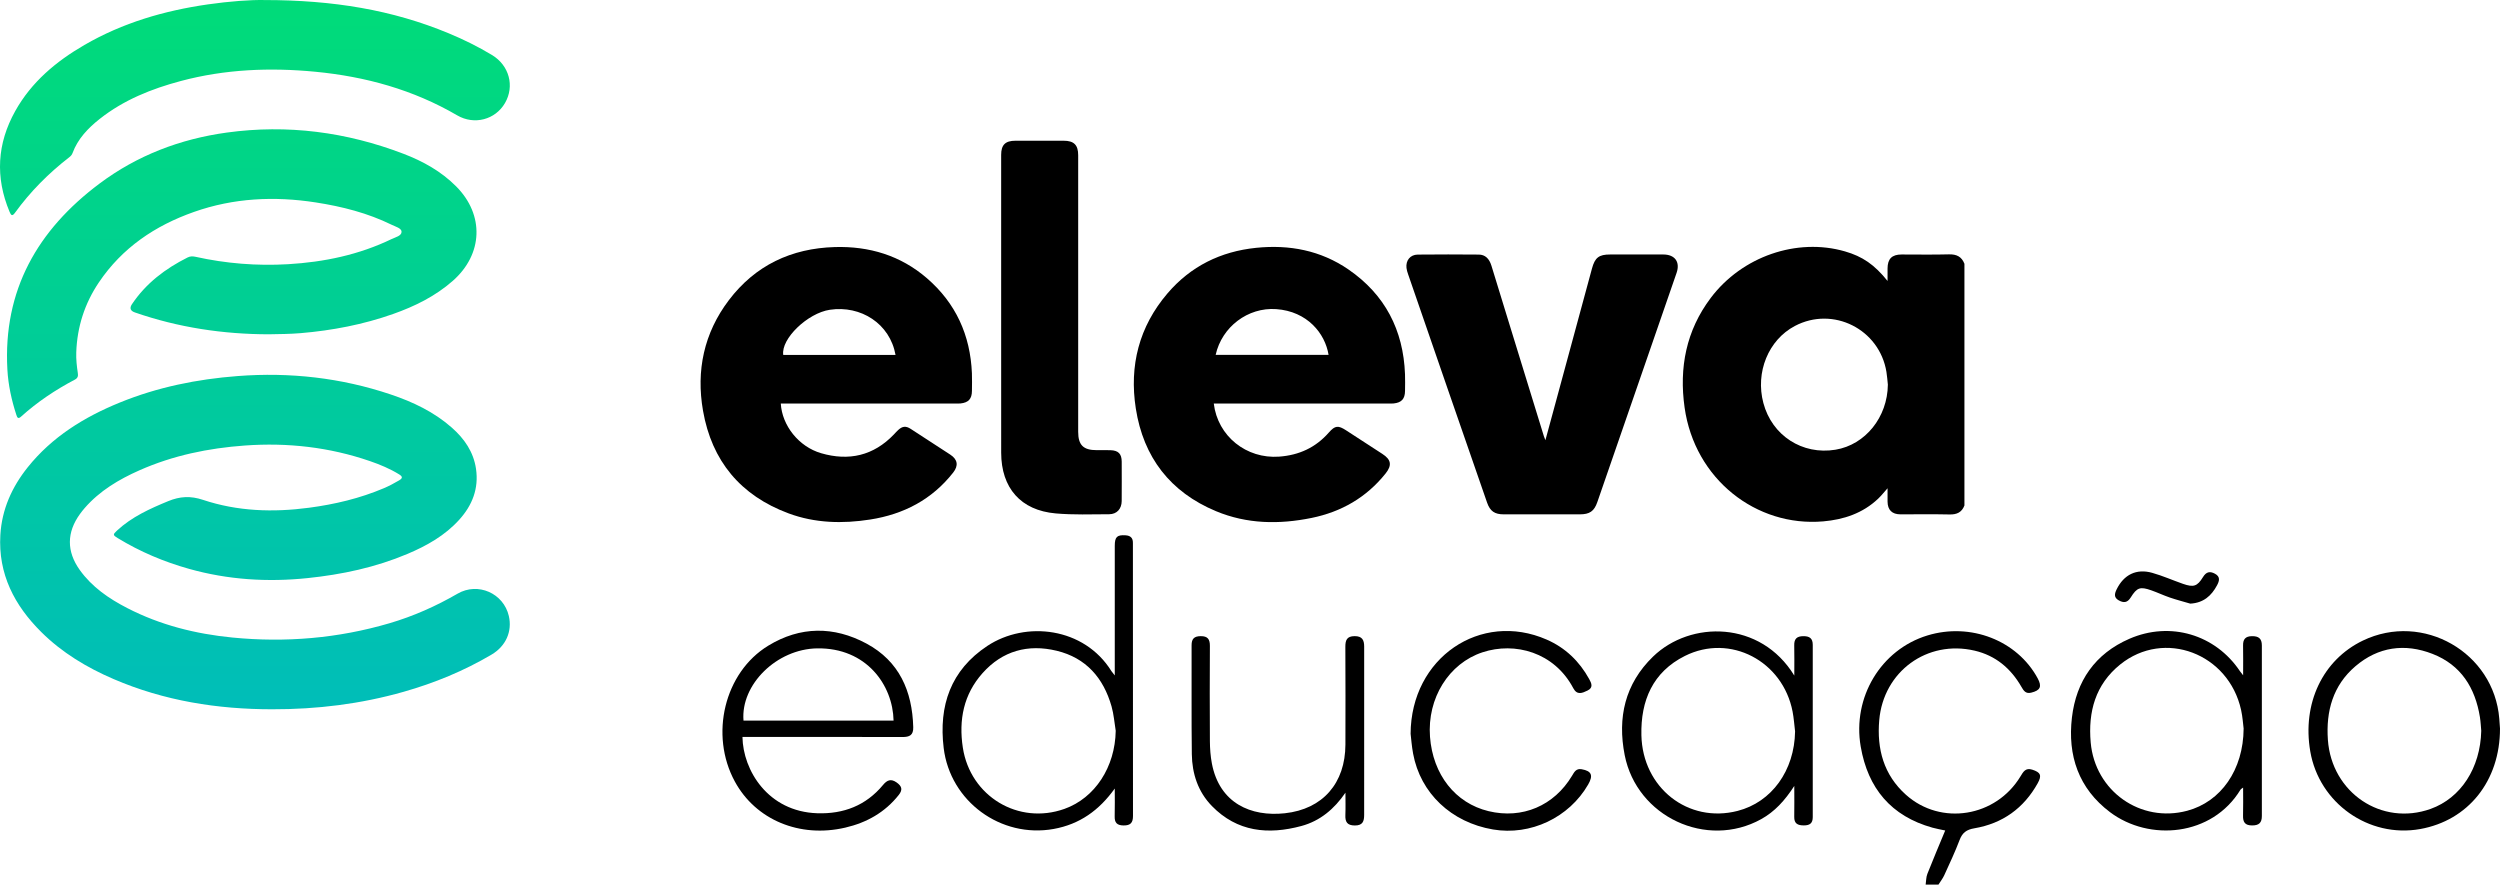 <?xml version="1.0" encoding="UTF-8"?><svg id="Camada_2" xmlns="http://www.w3.org/2000/svg" xmlns:xlink="http://www.w3.org/1999/xlink" viewBox="0 0 2828.14 1000.69"><defs><style>.cls-1{fill:url(#Gradiente_sem_nome_13);}.cls-2{fill:url(#Gradiente_sem_nome_13-3);}.cls-3{fill:url(#Gradiente_sem_nome_13-2);}</style><linearGradient id="Gradiente_sem_nome_13" x1="288.44" y1="-11.19" x2="288.44" y2="793.43" gradientTransform="matrix(1, 0, 0, 1, 0, 0)" gradientUnits="userSpaceOnUse"><stop offset="0" stop-color="#00dc78"/><stop offset="1" stop-color="#00beb8"/></linearGradient><linearGradient id="Gradiente_sem_nome_13-2" x1="273.5" y1="-11.19" x2="273.5" y2="793.43" xlink:href="#Gradiente_sem_nome_13"/><linearGradient id="Gradiente_sem_nome_13-3" x1="288.36" y1="-11.19" x2="288.36" y2="793.43" xlink:href="#Gradiente_sem_nome_13"/></defs><g id="Camada_1-2"><g><g><path class="cls-1" d="M307.99,802.38c-62.02,0-122.23-9.55-179.54-34.2-30.28-13.02-58.24-29.84-81.73-53.15C16.32,684.87-2.2,649.33,.4,605.16c1.7-28.9,13.01-54.09,30.88-76.45,27.6-34.51,63.89-56.87,104.19-73.31,42.77-17.45,87.44-26.48,133.43-29.99,59.11-4.51,116.82,1.91,173.03,20.8,25.19,8.46,49.01,19.75,69.19,37.55,14.21,12.54,24.59,27.48,27.38,46.68,3.23,22.25-4.2,41.16-18.97,57.5-16.17,17.89-36.65,29.41-58.51,38.65-36.19,15.29-74.16,23.35-113.12,27.4-45.26,4.71-89.91,1.89-133.83-10.41-28.51-7.99-55.57-19.4-80.89-34.84-5.54-3.38-5.68-4.02-.8-8.54,16.77-15.53,37.13-24.72,57.97-33.3,13.16-5.42,25.21-6.13,39.29-1.43,39.02,13.02,79.33,14.34,119.98,8.92,29.15-3.88,57.51-10.59,84.64-22.1,5.96-2.53,11.64-5.56,17.22-8.86,3.98-2.35,4.27-4.17,.13-6.74-10.42-6.45-21.64-11.11-33.14-15.07-45.92-15.8-93.14-21.11-141.51-17.62-41.27,2.98-81.26,11.22-119.21,28.04-23.27,10.31-44.93,23.16-61.92,42.66-1.87,2.15-3.64,4.39-5.31,6.69-15.16,20.84-15.31,42.39-.31,63.36,13.86,19.38,32.95,32.41,53.72,43.12,37.32,19.24,77.33,29.26,118.91,33.34,60.22,5.92,119.5,.93,177.65-16.13,27.11-7.96,52.72-19.35,77.19-33.51,23.02-13.32,52.02-.45,57.95,25.32,4,17.39-3.34,34.04-19.55,43.62-31.26,18.48-64.58,32.15-99.47,42.08-48.58,13.83-98.19,19.89-148.64,19.78Z"/><path class="cls-3" d="M304.33,378.17c-51.9-.05-102.58-7.66-151.71-24.71q-7.76-2.69-3.35-9.32c15.89-23.72,37.8-40.27,63-52.9,2.91-1.46,5.78-1.43,8.85-.75,34.54,7.66,69.55,10.46,104.78,8.39,40.7-2.39,80.19-10.61,117.2-28.49,4.29-2.07,11.24-3.55,11.18-8.24-.05-4-6.89-5.76-11.09-7.83-27.22-13.36-56.24-20.71-86.04-25.33-46.76-7.25-92.85-5.07-137.76,10.77-43.97,15.5-81.1,40.49-107.53,79.7-16.12,23.91-24.6,50.4-25.58,79.21-.27,7.79,.58,15.56,1.75,23.27,.49,3.24,.16,5.69-3.3,7.5-21.95,11.54-42.46,25.23-60.9,41.88-3.33,3.01-4.31,1.11-5.31-1.95-5.45-16.69-9.18-33.76-10.16-51.3-5.01-89.8,34.2-158,104.25-210.41,42.7-31.95,91.33-50.45,144.01-57.7,68.61-9.44,135.28-.67,199.83,24.01,22.14,8.46,42.69,19.88,59.66,36.95,32.02,32.19,30.35,76.75-3.94,106.86-19.77,17.36-42.85,28.71-67.37,37.39-33.87,11.99-68.85,18.66-104.61,21.7-11.96,1.01-23.91,1.06-35.87,1.29Z"/><path class="cls-2" d="M299.52,.05c77.41,.09,144.25,11.1,208.18,37.67,16.87,7.01,33.21,15.08,48.86,24.51,19.52,11.75,25.82,35.2,14.68,54.38-10.9,18.78-34.68,25.18-54.06,13.87-49.67-28.99-103.61-43.86-160.47-49.32-51.27-4.92-102.09-2.88-152.09,10.46-33.11,8.83-64.6,21.39-91.79,42.88-13.23,10.46-24.81,22.47-30.82,38.77-.76,2.07-2.19,3.48-3.87,4.78-23.28,18.02-43.83,38.72-61.13,62.56-3.18,4.39-4.49,3.04-6.18-.99-16.35-39.07-14.16-77.17,6.42-114.02,18.34-32.84,46.13-56.09,78.16-74.67C138.78,25.75,185.98,12.02,235.3,4.95,259.4,1.5,283.63-.33,299.52,.05Z"/></g><g id="KqTVvC.tif"><g><path d="M2222.27,571.84c-2.97,7.74-8.61,10.33-16.8,10.15-18.51-.42-37.04-.12-55.55-.14-9.52,0-14.53-4.94-14.61-14.38-.04-4.79,0-9.59,0-15.13-3.92,4.38-7.04,8.41-10.71,11.88-17.4,16.44-38.8,23.59-62.1,25.6-75.62,6.5-145.36-47.62-156.79-128.8-6.35-45.11,1.76-87.04,29.58-123.99,35.35-46.94,97.48-68.32,151.78-52.65,19.92,5.75,33.36,14.93,48.24,33.48,0-5.44-.01-9.79,0-14.15,.03-10.91,4.96-15.81,15.91-15.81,17.85,0,35.71,.34,53.55-.15,8.62-.23,14.41,2.61,17.51,10.67v273.43Zm-86.61-136.71c-.52-4.79-.83-9.62-1.61-14.38-7.92-48.47-60.48-74.78-103.68-51.95-29.86,15.78-44.78,52.33-35.55,87.1,9.77,36.82,44.06,59.04,81.55,52.84,33.88-5.6,58.91-36.85,59.28-73.62Z"/><path d="M1373.09,456.49c4.46,37.05,36.96,62.77,73.88,60.09,22.69-1.65,41.4-10.28,56.39-27.39,6.94-7.92,10.57-8.12,19.36-2.4,13.69,8.92,27.4,17.83,41.11,26.71,10,6.48,11.07,12.85,3.52,22.27-21.67,27.02-49.92,43.27-83.6,50.14-36.7,7.49-73.15,6.97-108.15-7.63-51.79-21.6-82.11-60.97-90.71-116.14-7.55-48.44,3.66-92.61,35.85-130.27,26.24-30.71,60.19-47.41,100.24-51.51,37.56-3.84,73.01,2.88,104.44,24.47,41.36,28.42,62.11,68.49,64,118.47,.24,6.33,.09,12.69,.02,19.03-.1,8.94-3.94,13.15-12.81,14.08-1.65,.17-3.33,.09-5,.09-64.1,0-128.2,0-192.3,0h-6.24Zm2.13-55.03h127.74c-3.89-24.12-23.91-49.31-59.3-51.77-31.92-2.22-61.4,20.02-68.44,51.77Z"/><path d="M883.27,456.49c1.45,24.96,20.31,48.81,45.62,56.2,31.37,9.16,59.35,2.86,82.41-21.3,1.61-1.69,3.15-3.46,4.88-5.03,4.75-4.31,8.65-4.68,14.01-1.22,14.99,9.68,29.96,19.39,44.87,29.19,8.37,5.5,9.38,12.42,3.23,20.26-24,30.57-56.01,47.19-93.84,53.12-31.23,4.89-62.31,4.17-92.29-6.93-54.35-20.14-86.94-59.27-96.87-116.14-7.92-45.39,1.05-87.85,29.15-124.96,29.93-39.54,70.78-58.78,119.96-60.2,38.91-1.13,74.34,9.5,104.14,35.21,32.69,28.2,49.17,64.48,50.94,107.51,.27,6.67,.08,13.35,.03,20.03-.07,8.93-3.89,13.18-12.75,14.15-1.82,.2-3.67,.11-5.5,.11-63.93,0-127.85,0-191.78,0h-6.21Zm129.81-54.98c-6.37-35.42-39.28-56.33-74.29-51.08-25.21,3.78-55.45,32.87-52.73,51.08h127.02Z"/><path d="M1748.25,497.96c4.26-15.66,8.28-30.43,12.28-45.2,13.47-49.68,26.92-99.37,40.41-149.04,3.37-12.4,7.89-15.83,20.57-15.83,20.03,0,40.05-.02,60.08,0,13.16,.02,19.32,8.44,15.04,20.83-29.84,86.43-59.72,172.85-89.64,259.25-3.61,10.43-8.74,13.88-19.84,13.88-28.71,0-57.41,0-86.12,0-10.15,0-15.38-3.55-18.75-13.23-14.67-42.16-29.26-84.34-43.85-126.52-15.19-43.91-30.35-87.84-45.48-131.77-.81-2.34-1.58-4.77-1.86-7.21-.97-8.48,4.22-15.03,12.71-15.12,23.03-.25,46.06-.21,69.09-.01,7.17,.06,11.8,4.48,14.3,12.58,6.78,21.98,13.49,43.97,20.25,65.96,13.02,42.33,26.05,84.66,39.1,126.99,.37,1.21,.9,2.37,1.7,4.45Z"/><path d="M1132.57,344.37c0-56.4,0-112.79,0-169.19,0-11.31,4.69-15.97,16.15-15.98,18.19-.02,36.37-.02,54.56,0,11.64,.01,16.41,4.78,16.42,16.39,0,104.28,0,208.57,0,312.85,0,15.04,5.79,20.78,20.94,20.8,5.17,0,10.35-.11,15.52,.04,8.97,.26,12.75,4.14,12.78,13,.04,14.85,.1,29.7-.02,44.55-.07,8.79-5.44,14.86-14.18,14.9-20.17,.09-40.46,.83-60.5-.93-39.53-3.47-61.6-28.78-61.65-68.73-.07-55.9-.02-111.79-.02-167.69Z"/><g><path d="M2178.41,1000.69c.6-4.04,.46-8.37,1.92-12.07,6.39-16.24,13.23-32.29,20.2-49.12-5.17-1.13-9.85-1.91-14.4-3.18-46.8-13.07-73.06-44.55-81.18-91.71-9.62-55.81,22.92-109.72,75.48-125.75,48.8-14.89,101.54,5.63,124.72,48.53,5.07,9.37,2.95,13.7-7.37,16.2-6.28,1.53-8.56-2.29-11.1-6.71-11.99-20.84-29.18-35.28-52.84-40.82-53.65-12.56-103.13,23.52-107.92,78.53-2.85,32.71,5.03,61.96,30.14,84.46,39.62,35.49,101.88,25.3,129.68-20.84,3.11-5.16,5.72-9.93,13.21-7.54,9.39,2.99,11.17,6.46,6.28,15.27-15.78,28.41-39.87,45.68-71.79,51.09-8.85,1.5-13.52,5-16.64,13.25-5.12,13.51-11.31,26.62-17.31,39.78-1.72,3.76-4.35,7.1-6.57,10.63h-14.5Z"/><path d="M1261.08,892.01c-17.62,24.68-39.71,40.45-69.06,45.75-59.81,10.79-117.19-31.23-124.48-91.58-5.79-47.91,7.93-88.07,49.38-115.47,43.38-28.67,109.54-21.17,140.41,28.56,.59,.94,1.37,1.77,3.75,4.81,0-5.45,0-8.56,0-11.68,0-45-.02-90.01,.01-135.01,0-10.1,2.64-12.44,12.22-11.82,5.53,.36,8.33,2.93,8.29,8.49,0,.6,.01,1.21,.01,1.81,0,102.39-.04,204.78,.09,307.17,0,7.72-2.79,10.84-10.67,10.76-7.5-.09-10.25-3.15-10.04-10.41,.31-10.45,.08-20.91,.08-31.37Zm1.08-65.32c-1.51-9.19-2.16-18.63-4.7-27.54-9.15-32.19-28.83-54.95-62.1-62.98-32.41-7.82-61.29,.05-83.79,25.25-21.5,24.08-27.17,53.01-22.35,84.4,8.46,55.05,62.88,87.82,114.99,69.23,34.58-12.34,57.32-47.45,57.95-88.36Z"/><path d="M2029.81,764.23c0-13.13,.2-23.64-.07-34.13-.19-7.3,2.87-10.36,10.2-10.43,7.09-.07,10.76,2.39,10.75,9.89-.07,64.92-.07,129.83,0,194.75,0,7.11-3.38,9.44-10.11,9.44-6.92,0-10.99-2.01-10.83-9.73,.22-10.75,.05-21.51,.05-34.92-10.77,16.67-22.19,29.11-37.47,37.58-61.62,34.16-140.65-2.68-154.39-72.45-8.34-42.38,.3-80.64,32.06-111.43,42.42-41.12,121.74-40.88,159.79,21.43Zm.89,63.19c-.91-7.46-1.39-15-2.81-22.37-11.02-57.32-70.62-88.64-121.84-63.02-36.39,18.21-50.07,50.52-49.21,89.68,1.31,59.59,52.9,99.99,108.8,85.64,38.69-9.93,64.36-45.71,65.06-89.93Z"/><path d="M2537.55,763.91c0-12.79,.16-23.2-.06-33.6-.15-7.11,2.61-10.54,10.06-10.64,7.52-.1,11.2,2.66,11.19,10.52-.09,64.3-.09,128.6,0,192.9,.01,7.74-3.29,10.67-10.98,10.69-8.14,.02-10.52-3.8-10.3-11.2,.3-10.15,.07-20.32,.07-31.61-1.68,1.29-2.51,1.63-2.89,2.25-32.19,53.09-103.29,58.9-147.57,25.61-35.71-26.84-48.22-64.17-43.18-107.12,4.85-41.26,26.12-72.16,65.02-89.08,46.2-20.1,97.33-4.85,125.1,36.74,.6,.89,1.32,1.7,3.53,4.55Zm.57,60.28c-.65-4.91-1.12-13.09-2.86-21-14.09-64.06-86.9-91.67-136.77-51.49-28.02,22.59-36.45,53.47-33.37,88.23,4.87,55.02,56.38,91.4,109.26,77.22,37.94-10.17,63.46-46.12,63.74-92.96Z"/><path d="M839.91,833.66c.6,37.66,28.76,84.47,84.59,86.33,29.77,1,55.09-8.7,74.43-31.99,4.51-5.43,8.87-7.46,15.4-2.83,5.95,4.22,7.09,8.21,2.4,14.12-15.68,19.76-36.25,31.33-60.52,36.97-51.56,11.99-101.3-8.74-124.91-52.15-28.77-52.9-11.86-123.39,37.75-153.65,36.23-22.11,74.23-22.28,111.16-2.42,37.07,19.94,51.81,53.72,52.91,94.58,.25,9.1-4.16,11.17-12.26,11.15-56.75-.2-113.5-.1-170.25-.1h-10.69Zm170.95-18.47c-.8-40.09-30.63-82.56-86.4-81.72-45.74,.69-86.69,40.93-83.37,81.72h169.77Z"/><path d="M2828.14,824c.04,59.67-36.09,104.17-90.35,113.87-58.12,10.39-114.31-29.35-124.3-87.92-9.26-54.27,14.1-103.42,59.53-125.29,67.91-32.69,148.31,13.36,154.32,88.39,.36,4.51,.65,9.02,.79,10.95Zm-21.21,2.76c-.43-4.65-.63-10.1-1.49-15.45-5.35-33.22-21.4-59.06-53.64-71.61-31.37-12.21-61.45-8.05-87.3,14.05-25.34,21.66-33.33,50.76-31.07,83.13,4.2,59.95,60.9,98.01,116.26,78.18,34.04-12.2,56.27-46.21,57.24-88.3Z"/><path d="M1522.05,896.72c-12.64,18.45-28.65,31.97-49.81,37.69-37.46,10.12-72.68,6.79-101.32-22.64-15.66-16.08-22.36-36.52-22.66-58.57-.55-41.06-.1-82.13-.27-123.2-.03-7.32,2.89-10.27,10.23-10.35,7.98-.09,10.52,3.47,10.47,11.03-.2,35.93-.23,71.87,.01,107.8,.06,8.41,.67,16.94,2.24,25.19,8.59,45.13,44.31,60.46,82.51,56.34,43.1-4.65,68.44-34.17,68.56-77.72,.1-36.84,.13-73.68-.07-110.52-.04-7.55,1.67-12.07,10.42-12.13,8.61-.06,10.88,4.33,10.87,11.89-.08,63.41-.06,126.83-.02,190.24,0,7.25-1.55,12.11-10.56,12.06-8.67-.05-11-4.04-10.69-11.76,.34-8.43,.08-16.89,.08-25.34Z"/><path d="M1595.75,830.24c.35-86.36,79.38-139.31,153.89-106.72,21.21,9.28,37.04,24.54,48.17,44.73,2.59,4.69,4.87,9.66-1.91,12.93-5.88,2.84-11.77,5.57-16.11-2.64-21.59-40.85-66.13-52.67-102.69-40.63-38.19,12.58-62.67,51.97-59.41,95.59,3.2,42.74,28.63,75.05,66.2,84.11,38.15,9.2,74.11-6,94.5-40.05,2.54-4.24,4.59-8.48,10.89-7.36,11.13,1.97,13.33,6.86,7.38,17.2-21.6,37.54-65.24,58.18-107.73,50.94-47.17-8.03-82.09-41.05-90.35-85.78-1.58-8.57-2.21-17.32-2.82-22.33Z"/><path d="M2477.82,682.87c-7.75-2.28-15.58-4.3-23.21-6.91-7.12-2.43-13.95-5.71-21.05-8.19-12.45-4.35-16.08-3.25-23.17,8.12-3.83,6.16-8.12,6.31-13.61,3.22-5.64-3.17-4.73-7.45-2.35-12.34,8.15-16.68,22.36-23.82,40.31-18.74,11.85,3.35,23.2,8.41,34.85,12.47,11.88,4.14,16.06,2.88,22.56-7.69,3.63-5.9,7.67-6.94,13.51-3.8,6.37,3.42,5,8.19,2.41,13.06-6.37,11.98-15.44,19.96-30.26,20.79Z"/></g></g></g></g></g></svg>